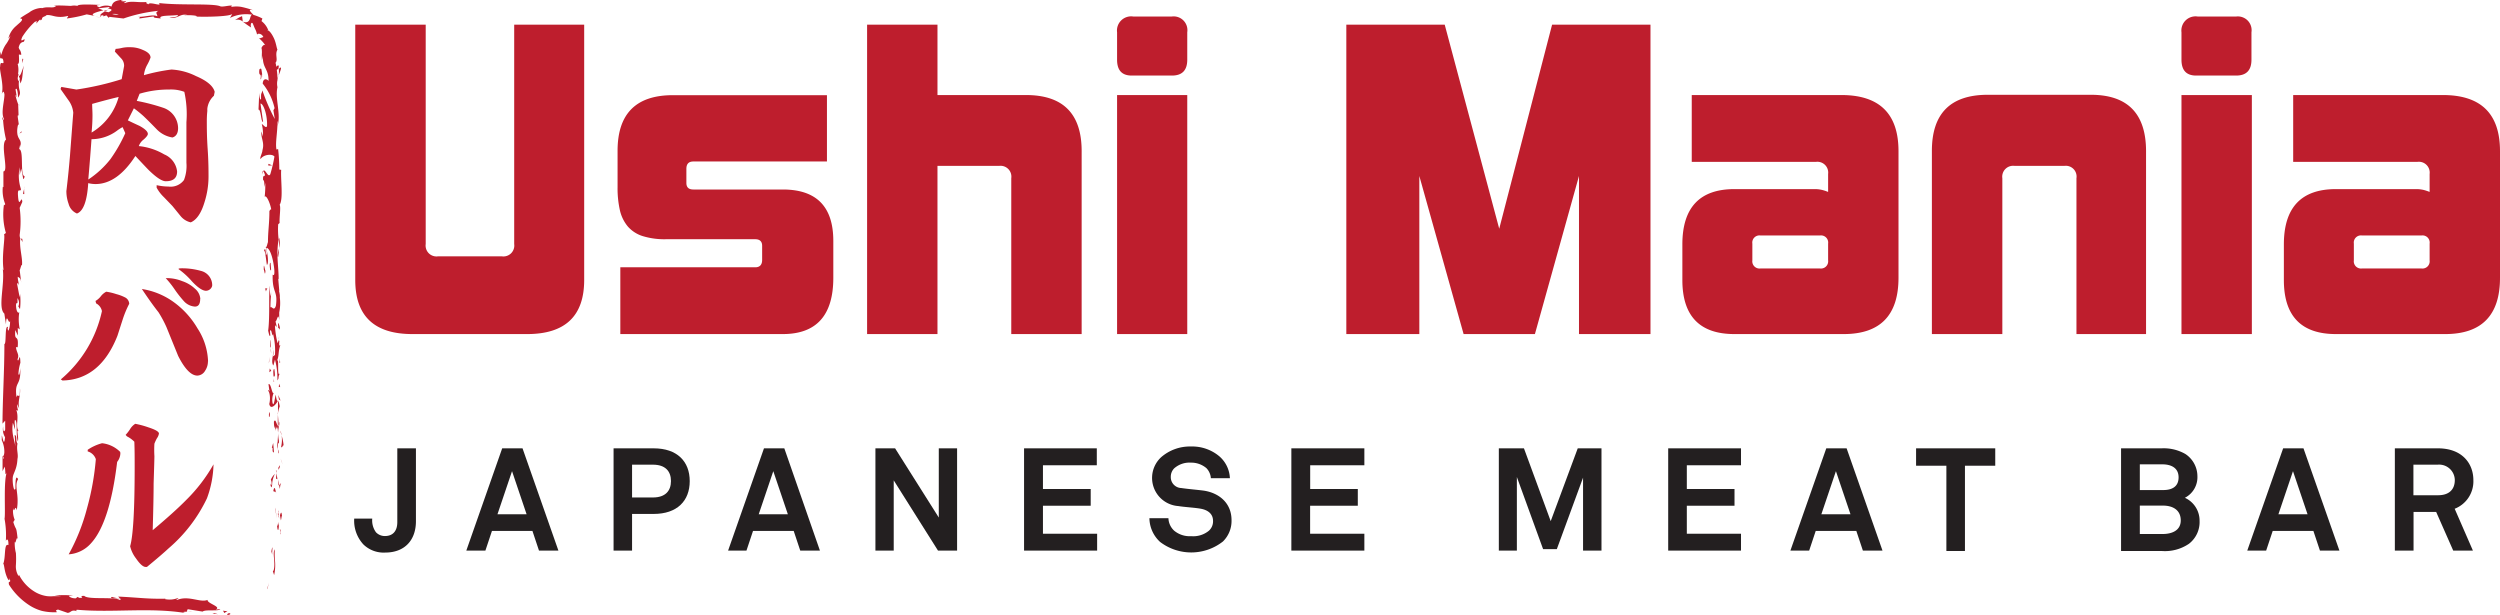 <svg xmlns="http://www.w3.org/2000/svg" viewBox="0 0 381.13 93.77">
  <defs>
    <style>
      .cls-1 {
        fill: #be1e2d;
      }

      .cls-2 {
        fill: #231f20;
      }
    </style>
  </defs>
  <g id="Layer_2" data-name="Layer 2">
    <g id="Layer_1-2" data-name="Layer 1">
      <g>
        <g>
          <path class="cls-1" d="M62.87,50.93q-8.71,0-8.71-8.24V3.76H64.9V37.2a1.66,1.66,0,0,0,1.88,1.88h9.73a1.66,1.66,0,0,0,1.88-1.88V3.76H89.06V42.69q0,8.24-8.7,8.24Z"/>
          <path class="cls-1" d="M94.57,50.93V40.75h20.56c.7,0,1.06-.38,1.06-1.13V37.47c0-.66-.36-1-1.06-1H101.55A11.26,11.26,0,0,1,98,36a5,5,0,0,1-2.27-1.45,5.91,5.91,0,0,1-1.22-2.47,15.28,15.28,0,0,1-.36-3.55V23q0-8.49,8.43-8.49h23.49V24.62H105.7c-.71,0-1.06.37-1.06,1.12v2.15c0,.67.35,1,1.06,1h13.64q7.69,0,7.7,7.82v5.64q0,8.58-7.7,8.58Z"/>
          <path class="cls-1" d="M154.17,50.93V27.17a1.65,1.65,0,0,0-1.85-1.88h-9.4V50.93H132.19V3.76h10.73V14.49h13.49q8.49,0,8.49,8.55V50.93Z"/>
          <path class="cls-1" d="M172.54,11.52c-1.5,0-2.24-.8-2.24-2.42V4.92a2.16,2.16,0,0,1,2.48-2.4h5.85A2.1,2.1,0,0,1,181,4.92V9.1c0,1.62-.78,2.42-2.34,2.42ZM170.3,50.93V14.49H181V50.93Z"/>
          <path class="cls-1" d="M240.72,50.93V26.83L234,50.93H223.13l-6.75-24.1v24.1H205.25V3.76h15l8.31,31.11,8.06-31.11h15V50.93Z"/>
          <path class="cls-1" d="M264.42,50.93q-7.94,0-7.94-8.24V37.26q0-8.43,7.94-8.43h12.22a4.93,4.93,0,0,1,1.12.12,6.91,6.91,0,0,1,.94.31V26.53a1.65,1.65,0,0,0-1.88-1.85H257.91V14.49h22.82q8.7,0,8.7,8.55V42.35q0,8.58-8.36,8.58ZM278.7,37.14a1.09,1.09,0,0,0-1.24-1.24h-9.07a1.09,1.09,0,0,0-1.24,1.24v2.55a1.1,1.1,0,0,0,1.24,1.24h9.07a1.1,1.1,0,0,0,1.24-1.24Z"/>
          <path class="cls-1" d="M316.56,50.93V27.17a1.64,1.64,0,0,0-1.85-1.88h-7.57a1.66,1.66,0,0,0-1.88,1.88V50.93H294.52V23q0-8.55,8.52-8.55h15.71q8.42,0,8.42,8.61V50.93Z"/>
          <path class="cls-1" d="M334.81,11.52c-1.49,0-2.24-.8-2.24-2.42V4.92a2.16,2.16,0,0,1,2.48-2.4h5.85a2.1,2.1,0,0,1,2.34,2.4V9.1c0,1.62-.78,2.42-2.34,2.42Zm-2.24,39.41V14.49H343.3V50.93Z"/>
          <path class="cls-1" d="M356.12,50.93q-7.94,0-7.94-8.24V37.26q0-8.43,7.94-8.43h12.22a4.93,4.93,0,0,1,1.12.12,6.91,6.91,0,0,1,.94.31V26.53a1.65,1.65,0,0,0-1.88-1.85H349.6V14.49h22.83q8.7,0,8.7,8.55V42.35q0,8.58-8.37,8.58ZM370.4,37.14a1.09,1.09,0,0,0-1.24-1.24h-9.07a1.09,1.09,0,0,0-1.24,1.24v2.55a1.1,1.1,0,0,0,1.24,1.24h9.07a1.1,1.1,0,0,0,1.24-1.24Z"/>
        </g>
        <g>
          <path class="cls-2" d="M58.72,84.24A4.42,4.42,0,0,1,55.4,83,5.32,5.32,0,0,1,54,79.06h2.75a3.07,3.07,0,0,0,.57,2.09,1.86,1.86,0,0,0,1.36.57c1.28,0,1.89-.84,1.89-2.11V68.35h2.84v11C63.45,82.33,61.71,84.24,58.72,84.24Z"/>
          <path class="cls-2" d="M82.17,83.94l-1-3H75l-1,3H71.09l5.47-15.59h3.1l5.47,15.59ZM78.06,71.83,75.84,78.4h4.44Z"/>
          <path class="cls-2" d="M99.65,78.35H96.36v5.59H93.54V68.35h6.11c3.59,0,5.5,2,5.5,5S103.24,78.35,99.65,78.35Zm-.11-7.51H96.36v5h3.18c1.89,0,2.75-1,2.75-2.5S101.43,70.84,99.54,70.84Z"/>
          <path class="cls-2" d="M122,83.94l-1-3h-6.2l-1,3H111l5.47-15.59h3.1L125,83.94Zm-4.11-12.11-2.22,6.57h4.44Z"/>
          <path class="cls-2" d="M143,83.94l-6.75-10.71V83.94h-2.79V68.35h3l6.66,10.55V68.35h2.79V83.94Z"/>
          <path class="cls-2" d="M156.12,83.94V68.35h11.09v2.58H159v3.62h7.28V77.1H159v4.27h8.26v2.57Z"/>
          <path class="cls-2" d="M186.44,82.55a7.83,7.83,0,0,1-9.58.07A5,5,0,0,1,175.23,79h2.9A2.7,2.7,0,0,0,179,80.9a3.69,3.69,0,0,0,2.61.84,3.73,3.73,0,0,0,2.7-.84,1.92,1.92,0,0,0,.62-1.49c0-1.14-.88-1.67-1.85-1.85s-2.41-.24-3.45-.41A4.3,4.3,0,0,1,177,69.72a6.66,6.66,0,0,1,4.57-1.65,6.42,6.42,0,0,1,4.35,1.52,4.66,4.66,0,0,1,1.58,3.31h-2.9a2.45,2.45,0,0,0-.68-1.53,3.57,3.57,0,0,0-2.37-.84,3.52,3.52,0,0,0-2.53.86,1.81,1.81,0,0,0-.53,1.32,1.65,1.65,0,0,0,1.59,1.69c1,.15,2.37.26,3.38.39,2.33.33,4.29,1.85,4.29,4.51A4.38,4.38,0,0,1,186.44,82.55Z"/>
          <path class="cls-2" d="M196.87,83.94V68.35H208v2.58h-8.26v3.62H207V77.1h-7.27v4.27H208v2.57Z"/>
          <path class="cls-2" d="M241.34,83.94V72.82l-4,10.9h-2.09l-4-11V83.94h-2.75V68.35h3.83l4.08,11.1,4.12-11.1h3.62V83.94Z"/>
          <path class="cls-2" d="M254.32,83.94V68.35h11.1v2.58h-8.26v3.62h7.27V77.1h-7.27v4.27h8.26v2.57Z"/>
          <path class="cls-2" d="M284,83.94l-1-3h-6.19l-1,3h-2.86l5.47-15.59h3.1l5.47,15.59Zm-4.11-12.11-2.22,6.57h4.44Z"/>
          <path class="cls-2" d="M299.56,71v13h-2.83V71h-4.62V68.35h12.07V71Z"/>
          <path class="cls-2" d="M333.71,82.9A6.5,6.5,0,0,1,329.55,84h-6.19V68.35h6.19a6.62,6.62,0,0,1,3.61.86A4.07,4.07,0,0,1,335,72.6a3.53,3.53,0,0,1-1.91,3.29,3.82,3.82,0,0,1,2.24,3.52A4.18,4.18,0,0,1,333.71,82.9Zm-4-12.11h-3.49v3.92h3.56c1.27,0,2.35-.46,2.35-1.94S330.94,70.79,329.66,70.79Zm.09,6.29h-3.58v4.33h3.49c1.32,0,2.75-.48,2.75-2.07S331.25,77.08,329.75,77.08Z"/>
          <path class="cls-2" d="M353.68,83.94l-1-3h-6.2l-1,3H342.6l5.47-15.59h3.1l5.48,15.59Zm-4.11-12.11-2.22,6.57h4.44Z"/>
          <path class="cls-2" d="M374,83.94l-2.6-5.89h-3.45v5.89h-2.85V68.35h6.57c3.71,0,5.4,2.33,5.4,4.84a4.48,4.48,0,0,1-2.85,4.37L377,83.94Zm-2.33-13.1h-3.74V75.5h3.78c1.61,0,2.53-.84,2.53-2.31A2.39,2.39,0,0,0,371.63,70.84Z"/>
        </g>
        <g>
          <path class="cls-1" d="M35,93.49c-.45,0-.29.23-.36.28C35.43,93.68,35,93.43,35,93.49Z"/>
          <path class="cls-1" d="M40.72,89.68l0,.15a7,7,0,0,0,.29-1A5.31,5.31,0,0,1,40.72,89.68Z"/>
          <path class="cls-1" d="M41.9,83.75c-.43.55.15,2-.18,3.19l-.12.16c.07.19.13.38.19.58a7,7,0,0,0,.13-2.22A9.94,9.94,0,0,1,41.9,83.75Z"/>
          <path class="cls-1" d="M42.78,80.72c-.16.19-.14-.65-.05.71l0-.13A4,4,0,0,1,42.78,80.72Z"/>
          <path class="cls-1" d="M42.77,81.3c0,.6.13-.39,0,0Z"/>
          <path class="cls-1" d="M42.68,78.54l.14.79c.09-.17.11-.87.18-.61C42.92,77.91,42.83,78.08,42.68,78.54Z"/>
          <path class="cls-1" d="M42.38,77.79l.06.41C42.48,78.13,42.49,78,42.38,77.79Z"/>
          <path class="cls-1" d="M42.57,79.07l-.13-.87c-.06.11-.19.13.05.4C42.37,78.53,42.48,78.7,42.57,79.07Z"/>
          <path class="cls-1" d="M42.51,79.56c-.09.44-.15,1-.29.22C42.28,81.28,42.56,81.06,42.51,79.56Z"/>
          <path class="cls-1" d="M41.49,83.46l-.12.59.13.51C41.44,84.3,41.61,83.42,41.49,83.46Z"/>
          <path class="cls-1" d="M42.89,73.63c-.09,0-.23.27-.34.33l.1.58C42.7,74.24,42.76,73.67,42.89,73.63Z"/>
          <path class="cls-1" d="M42.55,74l-.15-.87C42.38,73.87,42.45,74,42.55,74Z"/>
          <polygon class="cls-1" points="41.94 77.65 42.24 79.08 41.93 77.38 41.94 77.65"/>
          <polygon class="cls-1" points="42.9 70.31 43.09 70.81 42.79 69.93 42.9 70.31"/>
          <path class="cls-1" d="M42.86,68.11c.17.36.28-.5.38-.12a6.84,6.84,0,0,0-.3-1.57A4.75,4.75,0,0,1,42.86,68.11Z"/>
          <path class="cls-1" d="M42.76,65.65c0,.24.11.5.18.77A4.29,4.29,0,0,0,42.76,65.65Z"/>
          <path class="cls-1" d="M42.44,71.61a1.16,1.16,0,0,0,.25-.69l-.24.34Z"/>
          <path class="cls-1" d="M42.44,71.28v-.76Z"/>
          <path class="cls-1" d="M42.44,71.69v-.08S42.41,71.66,42.44,71.69Z"/>
          <path class="cls-1" d="M42.15,75.37c-.13-.51-.28-1.58-.48-.54C41.83,75.19,42,74.6,42.15,75.37Z"/>
          <path class="cls-1" d="M42.14,72.12l-.06.92c.07,0,.16-.18.23.07Z"/>
          <polygon class="cls-1" points="42.06 71.67 42.14 72.12 42.16 71.78 42.06 71.67"/>
          <path class="cls-1" d="M42.53,67.23a6.66,6.66,0,0,1-.13-1.33c0,.53-.07,1.08-.07,1.6C42.41,67.57,42.54,67.8,42.53,67.23Z"/>
          <path class="cls-1" d="M42.47,69.2l0-.09S42.42,69.21,42.47,69.2Z"/>
          <polygon class="cls-1" points="42.4 61.05 42.36 61.13 42.4 61.15 42.4 61.05"/>
          <path class="cls-1" d="M42.28,67.59a2,2,0,0,0,.09.86c0-.3,0-.61,0-1C42.3,67.47,42.27,67.46,42.28,67.59Z"/>
          <path class="cls-1" d="M42.65,64.3a5.81,5.81,0,0,0-.14.68C42.59,64.78,42.71,64.37,42.65,64.3Z"/>
          <path class="cls-1" d="M42.52,69v0C42.58,68.9,42.56,68.92,42.52,69Z"/>
          <path class="cls-1" d="M42.52,69a4.34,4.34,0,0,0-.15-.53c0,.24.05.46.08.66A.4.4,0,0,1,42.52,69Z"/>
          <path class="cls-1" d="M40.86,59.58c.22.07.43,1.11.19,2,.16.89.9.31,1.31-.46-.1,0-.19,0-.32-.94-.12.32-.29,2-.49,1.25a2.62,2.62,0,0,1,.2-1.58c-.28.5-.41-1.54-.82-1.27l.15,1.06C41,59.67,40.91,59.28,40.86,59.58Z"/>
          <path class="cls-1" d="M42.34,62.87l0,.37a5.71,5.71,0,0,1,.31-1.3c-.11-.62-.19-.75-.27-.8l0,1.85Z"/>
          <path class="cls-1" d="M42.37,64.93c-.25-.29-.35-1.2-.61-.64,0,1.1.2.77.3,1.43-.06-1.78.14.51.28-.78,0,.35,0,.67.06,1,0-.32.07-.63.11-.92v0h0c0,.08,0,.1,0,0v0s-.06-.05-.09-.08c.05-.52.06-.08.09.08l0,0h0l-.14-1.78A15.94,15.94,0,0,0,42.37,64.93Z"/>
          <path class="cls-1" d="M41.15,73.87c0-.05,0-.05.05-.05S41.15,73.66,41.15,73.87Z"/>
          <path class="cls-1" d="M41.29,73.14a1.29,1.29,0,0,1,.11.66c-.07.37-.12,0-.2,0,.07.25.18.89.29.09l0-.13a4,4,0,0,1,.42-1.51A2.4,2.4,0,0,0,41.29,73.14Z"/>
          <path class="cls-1" d="M41.77,69l-.12-1.48-.21.76.12,0C41.51,69.06,41.67,68.88,41.77,69Z"/>
          <polygon class="cls-1" points="42.52 60.88 42.78 61.08 42.42 60.22 42.52 60.88"/>
          <polygon class="cls-1" points="42.49 58.95 42.72 59.02 42.58 58.51 42.49 58.95"/>
          <path class="cls-1" d="M2.92,19.15l.07.44A3.7,3.7,0,0,0,2.92,19.15Z"/>
          <path class="cls-1" d="M2.94,16l-.11-.08C2.89,16.06,2.93,16.12,2.94,16Z"/>
          <path class="cls-1" d="M42.47,11.57c.21-.63.53-1.34.28-1.27l-.25.2A3.65,3.65,0,0,1,42.47,11.57Z"/>
          <path class="cls-1" d="M15.83,1.66l.18.08.43-.24Z"/>
          <path class="cls-1" d="M15.38,2.68l-.84-.16A6.68,6.68,0,0,0,15.38,2.68Z"/>
          <path class="cls-1" d="M3.18,36.4l.25.51C3.43,36.11,3.3,36.46,3.18,36.4Z"/>
          <path class="cls-1" d="M42.4,39.19a8.73,8.73,0,0,0,.15-1.37C42.41,38.49,42.2,39,42.4,39.19Z"/>
          <path class="cls-1" d="M.32,17.91c0,.26.1.38.15.37C.43,18,.38,17.85.32,17.91Z"/>
          <path class="cls-1" d="M42.55,36.24l-.06.29a8.73,8.73,0,0,1,.06,1.29A3,3,0,0,0,42.55,36.24Z"/>
          <path class="cls-1" d="M11.14,90.74l.14,0S11.24,90.73,11.14,90.74Z"/>
          <path class="cls-1" d="M29.37,93.21c-.18,0-.48,0-.75,0A4.07,4.07,0,0,0,29.37,93.21Z"/>
          <path class="cls-1" d="M42.6,51.19c0,.41,0,.06,0,0Z"/>
          <path class="cls-1" d="M41.63,53.18c0-.09-.06-.16-.12-.17A.3.3,0,0,1,41.63,53.18Z"/>
          <path class="cls-1" d="M41,32.17v0C41,32.25,41,32.23,41,32.17Z"/>
          <path class="cls-1" d="M42.49,51.8c0-.15,0-.33.07-.52C42.54,51.37,42.52,51.52,42.49,51.8Z"/>
          <path class="cls-1" d="M42.6,51.72l0,.36C42.62,52.13,42.65,52.08,42.6,51.72Z"/>
          <path class="cls-1" d="M42.59,50.62q0,.35,0,.66c0-.08,0-.11,0-.09Z"/>
          <path class="cls-1" d="M2.32,65.43l0,.09C2.4,65.93,2.39,65.75,2.32,65.43Z"/>
          <polygon class="cls-1" points="37.01 3.31 37.05 3.31 37.01 3.28 37.01 3.31"/>
          <path class="cls-1" d="M35.83,3.07A1.16,1.16,0,0,1,37,3.28a8,8,0,0,0-.1-.82A5.39,5.39,0,0,0,35.83,3.07Z"/>
          <path class="cls-1" d="M3,26.71l.22-1c.36,1.24.24,2.15.55,1.18-.77-.15-.08-4-.85-4.16L3.08,22c0,.2,0,.23,0,.42.36-1.32-.56-1-.45-2.69.06-.59.17-1,.26-.6l-.19-1.32c0-.39.15-.3.14.09l-.07-2h0a11.6,11.6,0,0,1-.39-1.26c.11-.51.08.26.18.13l-.19-1.12c.2-.45.39.47.37,1.25.76-1.05-.2-.93.25-3.18l.1,1c.43-.68.27-1.5.55-2.7-.15.29-.69,2.39-.88,1.18a3.38,3.38,0,0,0-.07-1.45c.28,0,.21-.64.19-1.44l.36.05a1.56,1.56,0,0,0-.18-.7,1,1,0,0,1-.21-.42c.16-.76.52-.81.79-.88.23-.5.07-.37-.13-.27s-.4.2-.11-.47a11.58,11.58,0,0,1,1.92-2.3c.71-.22,0,.24.27.22a3.73,3.73,0,0,1,.46-.52c.15-.05.13,0,.13.1.48-.29-.09-.38.77-.68.1-.23.58-.16,1.21,0a4.12,4.12,0,0,0,2.12,0c.32.11-.16.23-.06.37a19.3,19.3,0,0,0,3-.62l1.25.24c-.92-.27.26-.59,1.29-.86-.33-.13-.61-.24-.8-.3l1.65-.19c.2.06,0,.18-.24.33l.3-.08c.59.13.29.34-.13.54L16,1.74c-.4.22-.78.46-.7.67a2.37,2.37,0,0,1,.54-.1c-.11.06-.17.12-.12.15s.22,0,.49-.13l.38.4.09-.16,2.15.25a23.44,23.44,0,0,1,5.32-1.17c-.61.3-.13.49-.17.84-.66-.37-1.89.15-3.15.08.66,0,.51.2.34.26l2.26-.33c-.05.28.48.21,1.07.33-.44-.57,1.68-.38,2.6-.55.06.19-.16.38-1.28.34,1.24.42,1.6-.67,2.81-.31-.27,0-.42,0-.53.08.64-.17,2.2,0,1.84.13h-.28c1.8.09,5.58,0,5.75-.42a3.14,3.14,0,0,1-.37.64,5.59,5.59,0,0,1,3.39-.5c-.24.09-.25.5-.4.79s-.4.48-1,.28a15.13,15.13,0,0,0,1.27.89c-.13-.2-.09-.89.21-.67.23.51.27.68.37.86a3.21,3.21,0,0,1,.33,1c-.13-.36.68-.37.94.26-.13,0-.56.3-.72.14A5.06,5.06,0,0,1,40.51,7c-.17-.38-.54,0-.67.37.06-.09.08.22.09.6a12.18,12.18,0,0,0,0,1.22l.15-.73c-.1,2,.89,1.94.86,3.89-.13-.24-.81-.59-.89.4a9.16,9.16,0,0,1,1.81,3.74l-.18.33.21,1.32A29.53,29.53,0,0,1,40,13.78c-.15.73-.22.2-.2,1.3-.18.39-.27-.6-.28-.92l-.11,2.56c.38-.11.38,2,.7,1.86l-.4-2.78c.38-.11,1.08,1.61,1,3.42-.15.47-.67-.34-.8-.3a5.63,5.63,0,0,1,.16,1.89l-.2-.77c-.15,1,.5,1.65.14,2.86,0,.42-.49,1.25-.27,1.33.44-.69,1.78-.82,2.1-.36a23.35,23.35,0,0,1-.63,2.68c-.34.69-.81-1-1.1-.45.11,0,.23.4.28.56-.09.44-.33-.18-.28.78.39.16,0,1.94.33.45A15.38,15.38,0,0,1,40.35,30c.25-.35.85,1,1,1.93-.1-.06-.23.15-.28.26,0,1.92-.21,2.94-.22,4.73-.09.17-.2,1-.37.67a3.07,3.07,0,0,1,.21,1c-.33,1.07,0-1.23-.45-.42.22.07.31,1.43.45,2.22.34-.24.06-1.82-.08-2.61.48,0,1,1.37,1.2,3.24.12,1.49-.31.65-.24.9-.08,2.8.83,2.38.49,4.7-.31.92-.61,0-.83.25a20.53,20.53,0,0,1,.18-2.68l-.14,1a4.71,4.71,0,0,1-.09-1.64c-.27.77,0,4.72-.3,6.87.1.39.2,1,.33.73l-.05-.68c.25-.62.34,1.29.46.42a10.23,10.23,0,0,1,.3,3.23l-.35.24a2,2,0,0,0,.11-1.2c.15.53-.47,2,0,2.56l.24-.9A11.24,11.24,0,0,1,42.29,58c.34-.52,0-.26.36-1.07-.49.7,0-2.92-.5-1.79.46-.83.2-1.44.59-2.53-.11,0-.22.39-.16-.57a2.09,2.09,0,0,1-.1-.21v0s0,0,0,0a1.4,1.4,0,0,1-.17.48,15.82,15.82,0,0,1-.39-2.51c.05-.57.13.24.25-.07L42,49c.25-.08.42-1.51.57-.17V47.63a7.11,7.11,0,0,0,.09-2.28c.06-.57-.28-1.44-.08-.94l-.16-1.89.06,0c0-1.86-.41-3.84,0-6a12.51,12.51,0,0,1-.07-2.33l.22-.2c-.07-.81.22-2.42,0-2.77.59-.87.13-3.91.24-5.32l-.29-.06a28,28,0,0,0-.18-3.12l-.25.08c-.21-1,.18-2.69.15-4.34.1.11.07.53,0,.83.58-2-.41-4.16,0-6a2.42,2.42,0,0,1,0-1.08.41.41,0,0,0,0,.11v-.19l.14-.62a5.19,5.19,0,0,0-.14.52,10.86,10.86,0,0,0-.1-1.37l.27-.22v-.12c.1-.5-.13-.4-.34-.13A3.41,3.41,0,0,0,42,9.57c.43-.44-.13-1.28.3-2-.12-.2-.21-1-.5-1.65s-.71-1.28-1-1.29c0,0,0-.21.13.06a3.15,3.15,0,0,0-1.06-1.47L40,2.82a7.45,7.45,0,0,0-1.36-.55c-.57-.6-.88-.91,0-.69a13.67,13.67,0,0,0-1.8-.52,4.34,4.34,0,0,0-1.59,0l.1-.22c-.67,0-1.49.28-1.84.09C32.25.49,27.38.85,24.22.46c.61.65-1.47-.3-1.6.21C22.44.52,22,.43,22.51.29,20.9.45,20.09.05,19,.48c-.18-.16.35-.23.18-.32a1.29,1.29,0,0,1-.68,0c-.16-.09.24-.13.49-.2C17.31,0,17.15.51,17,1a2.26,2.26,0,0,0-1.86.11c-.29-.15-.78-.3.25-.36-.58,0-3.52-.21-3.58.15a2.38,2.38,0,0,0-1,0C9.59.85,9.47.82,8.2.85l.35.06c-.47.45-1.1,0-2.19.35l0-.05a3.45,3.45,0,0,0-1.75.57c-.21.19-.47.26-1.55,1l.28.11c.11.29-.35.57-.87,1.06A3.61,3.61,0,0,0,1.27,5.88l.32-.45A4.69,4.69,0,0,1,.86,6.82,4.59,4.59,0,0,0,.22,8.35c0,.14-.08-.23-.11-.51-.36,2,.35.26.43,1.72-.19.26-.48-.35-.52.62-.15.49.62,2.81.25,4.13.15-.29.3-.58.41.09,0,1-.56,2.77-.09,3.7,0,.13-.08.17-.12.18a17.93,17.93,0,0,0,.45,3c-.93.72.46,4.86-.4,4.85l0,2.41-.09-.07a5.62,5.62,0,0,0,.36,2.63c-.06.35-.14.09-.18.06a10.14,10.14,0,0,0,.29,4.36l-.28.2C.82,36.25.22,39,.55,41.2c0,0-.09-.07-.13-.25.33,2.49-.78,5.95.24,6.86l.25,1.63c.08-2.11.45.32.62-.55.06.83-.31,2.15-.36,1.13l.05-.16C.69,49.48,1,52.49.67,52.44c0,4.17-.27,8.23-.29,12.14l.41-.45,0,1.36c-.1.36-.33.48-.31-.49a2.33,2.33,0,0,0,.29,1.65c-.17,1.91-.49-.74-.5-.16l0,.8,0-.18A4.2,4.2,0,0,1,.66,69c-.08.74-.25.38-.27.67,0,0,0,.09,0,.44l0,1.72.33-.69c.16.76,0,1.62.35.82-.57,1.17-.2,6.41-.38,7.12a13.85,13.85,0,0,1,.2,3.42c.07-.32.44-.51.39.61-.74-.39-.34,2-.85,3,.17-.49.18.45.42,1.28s.63,1.49.6.74c.33,1-.26.17-.08,1a10.22,10.22,0,0,0,2.89,3,6.93,6.93,0,0,0,2.12,1,8.08,8.08,0,0,0,2.29.2c.05-.1-.42-.25.18-.4l1.45.5c.55,0,.5-.58,1.5-.23-.14-.09-.35-.21,0-.24,5.41.48,11-.4,16.54.51-.75-.19-.25-.21.32-.22-.37,0,0-.25-.07-.38l2.3.37c.42-.37,2.46,0,2.7-.38l-.72.07c1-.43-1.36-.94-1.22-1.48-1.08.48-2.85-.71-4.63,0-.39-.11.33-.17.12-.29a3.42,3.42,0,0,1-2,.17l.11-.06c-2.83.06-4-.17-7.23-.32l.24.27A4.79,4.79,0,0,1,17.07,91c-.78.41,1.92,0,1.21.47-.91-.54-4.83,0-5.44-.63-1.05,0,.31.31-.74.31L11.82,91l-.27.22c-.69,0-1-.25-1.06-.39a4.87,4.87,0,0,0,.65-.05,20.08,20.08,0,0,0-2.83,0l1,.11-1.1,0a6,6,0,0,1-1,0,5,5,0,0,1-1.79-.6,6.42,6.42,0,0,1-2.53-2.67l-.06.21a2.79,2.79,0,0,1-.41-1.61,14.48,14.48,0,0,0,0-2l0,.08a6,6,0,0,1-.17-1.72c.14.59.28-1.1.45-.33-.25-2.3-.2-1.14-.67-2.66l.21-.35A3.68,3.68,0,0,1,2,77.46c.18,1,.31-.74.55.33.46-2.44-.46-3.62.21-4.74-.58-1.12-.32,2.11-.45,1.48-.19.53-.43-.92-.37-1.69s.74-1.32.73-3.28c0,.19,0,.21,0,.4.15-.73-.2-1.44,0-2.33-.35-.51,0-1.17-.43-1.32l.1,1.8c-.11-1-.64-2-.38-3.65a3.9,3.9,0,0,1,.27,1c.13-.49-.08-.94.05-1.45.45.14.1,2.18.44,3.27.19-.52-.32-2.06.16-1.51-.62-.79.08-1.93-.39-3.26l.27.09a4.67,4.67,0,0,1-.17-1l.35.69c-.3-1.07.26-2.07.1-3.1,0,2.16-.32.49-.52,1.4-.36-2.66.7-1.53.57-4.51,0,.4-.16,1.52-.28.88a7.5,7.5,0,0,1,.3-1.66c-.06-2-.28.3-.44-.54.32-.67-.14-1-.24-1.83h.27c.18-2.25-.57-.59-.36-2.62l.38.86L2.71,50l.31.22a7.29,7.29,0,0,1-.08-2.63c-.19.26-.49-.15-.5-1.14.16-.68.26.38.22-1a1.29,1.29,0,0,1,.13,1.28c.09.06.17.31.26.38a9.87,9.87,0,0,0,0-2.35,2.71,2.71,0,0,1-.06.55l-.38-2c.1-.32.18-.06.26.19,0-.41-.15-.7-.17-1.31.22.16.45.12.55,1l-.25-2c.1-.13.27-1,.35-.75.13-1.08-.43-2.65-.26-4.08A1.65,1.65,0,0,1,3,35.82a15.88,15.88,0,0,0,0-4.14l.4-.9c-.09-1.25-.5,1.22-.65-.86-.12-1.47.34-.55.45-1.07A6.53,6.53,0,0,1,3,25.49C3,25.94,3,26.29,3,26.71ZM2.82,11.29c.05.3.23.89.07,1.11C2.58,12.06,2.73,11.8,2.82,11.29ZM18.1,2.19a1.72,1.72,0,0,1-1-.06A3.61,3.61,0,0,1,18.1,2.19ZM42.38,46.7v0C42.47,46,42.43,46.24,42.38,46.7Zm-.12,1.39c0,.14.08.13.11.07a1.91,1.91,0,0,1,0-.76C42.25,47.5,42.2,47.67,42.26,48.09ZM.49,69.8l.07-.27C.64,70.14.57,70,.49,69.8Z"/>
          <path class="cls-1" d="M15.44,2.56a.29.29,0,0,1-.13-.15C15.19,2.46,15.19,2.51,15.44,2.56Z"/>
          <path class="cls-1" d="M3.14,36.3v.05l.05,0Z"/>
          <path class="cls-1" d="M40,26.65a1.8,1.8,0,0,1,.14-.55C40,26.08,40,26.21,40,26.65Z"/>
          <path class="cls-1" d="M42.72,55.42l-.07-.88a2.16,2.16,0,0,1-.09.79C42.63,55.31,42.72,55.15,42.72,55.42Z"/>
          <path class="cls-1" d="M41,63.12c0,.13,0,.27,0,.4l.12,0C41.19,62.93,41.09,62.55,41,63.12Z"/>
          <path class="cls-1" d="M41.82,56.24c-.23.07-.15.63-.11,1.25v-.11C42,57.56,41.92,56.9,41.82,56.24Z"/>
          <path class="cls-1" d="M41.72,57.64a5.42,5.42,0,0,1,0,.57C41.85,58.28,41.75,58,41.72,57.64Z"/>
          <path class="cls-1" d="M42.41,49.84c-.06.3.3.19.2.35C42.9,50.52,42.26,48.23,42.41,49.84Z"/>
          <polygon class="cls-1" points="41.06 56.75 41.35 56.52 41.12 56.18 41.06 56.75"/>
          <path class="cls-1" d="M41.27,51.84l-.08,1c.05,0,.08.12.1.27C41.3,52.49,41.36,51.82,41.27,51.84Z"/>
          <path class="cls-1" d="M41.29,53.1a3.08,3.08,0,0,0,.05.8C41.33,53.73,41.32,53.36,41.29,53.1Z"/>
          <polygon class="cls-1" points="40.98 55.39 41.04 55.1 41.06 54.4 40.98 55.39"/>
          <path class="cls-1" d="M41.33,41.17l-.08-1.08c-.1-.11-.16.19-.12.59S41.23,41.34,41.33,41.17Z"/>
          <path class="cls-1" d="M40.55,44.45a1.07,1.07,0,0,1,.22-.48l-.35,0Z"/>
          <path class="cls-1" d="M40.47,41.29c-.1-.11-.28-1.57-.26-.2C40.31,41.2,40.39,42.29,40.47,41.29Z"/>
          <polygon class="cls-1" points="40.91 24.97 40.92 25.25 41.49 25.21 40.91 24.97"/>
          <path class="cls-1" d="M39.54,10.59c-.14,1.28.35.3.18,1.46.14.3.14-1,.26-.64C39.84,10.64,39.92,10.23,39.54,10.59Z"/>
          <path class="cls-1" d="M40,11.41a3.24,3.24,0,0,0,.09.4A3.28,3.28,0,0,0,40,11.41Z"/>
          <polygon class="cls-1" points="32.39 93.52 33.21 93.64 32.68 93.45 32.39 93.52"/>
          <path class="cls-1" d="M34,93.09l.2.37.49-.33A1.59,1.59,0,0,1,34,93.09Z"/>
          <path class="cls-1" d="M3.55,9l-.08-.07c-.1.13-.11.32-.12.71Z"/>
          <polygon class="cls-1" points="3.28 20.19 3.29 20 2.96 20.36 3.28 20.19"/>
          <path class="cls-1" d="M3.7,29.58c0-.38-.06-.83,0-1.22C3.72,29.2,3.29,29.69,3.7,29.58Z"/>
        </g>
        <g>
          <path class="cls-1" d="M32.73,14l-.12.6a3.16,3.16,0,0,0-1,1.93,2.4,2.4,0,0,0,0,.37,14.69,14.69,0,0,0-.08,1.62c0,.94,0,2.34.13,4.22s.13,3.29.13,4.23a12.89,12.89,0,0,1-.61,3.85c-.5,1.67-1.2,2.7-2.1,3.08a2.78,2.78,0,0,1-1.58-1l-1.21-1.49L25,30.07a5.88,5.88,0,0,1-1.12-1.46l0-.38a8.61,8.61,0,0,0,1.81.21,2.52,2.52,0,0,0,2.36-1,6,6,0,0,0,.37-2.62q0-1,0-3.09t0-3.09A15.85,15.85,0,0,0,28.1,14a5.79,5.79,0,0,0-2.3-.35,15.48,15.48,0,0,0-4.52.64l-.43,1.09a30.35,30.35,0,0,1,4.06,1.06,3.31,3.31,0,0,1,2.24,3.08c0,.79-.29,1.27-.86,1.44a4.28,4.28,0,0,1-2.39-1.24c-.65-.67-1.3-1.33-2-2a17.7,17.7,0,0,0-1.49-1.21l-.92,1.84c.59.29,1.19.57,1.78.84.84.46,1.27.87,1.27,1.23,0,.19-.22.48-.64.85a2.18,2.18,0,0,0-.74,1,9.56,9.56,0,0,1,3.88,1.27A3.2,3.2,0,0,1,27,26.14c0,1-.58,1.49-1.73,1.49-.55,0-1.38-.53-2.47-1.58-.14-.12-.85-.87-2.16-2.27q-2.76,4.27-6.07,4.28a4.71,4.71,0,0,1-1.12-.14c-.17,2.74-.75,4.28-1.72,4.63a2.2,2.2,0,0,1-1.27-1.47,5.72,5.72,0,0,1-.34-2c0,.11.06-.45.2-1.7.11-1,.23-2.23.34-3.54L11,19.38c.11-1.44.17-2.17.17-2.19a3.79,3.79,0,0,0-.75-1.93L9.23,13.57l.12-.32,2.3.4a43.18,43.18,0,0,0,6.9-1.58l.37-2a1.6,1.6,0,0,0-.49-1.21l-.92-1,.12-.41a4.45,4.45,0,0,0,.89-.13,5.08,5.08,0,0,1,.89-.12l.3,0,.28,0a4.57,4.57,0,0,1,1.78.41c.79.32,1.18.71,1.18,1.17a6.94,6.94,0,0,1-.49,1.07,4.22,4.22,0,0,0-.52,1.61,28.35,28.35,0,0,1,4.2-.86,9.49,9.49,0,0,1,3.74,1C31.55,12.31,32.5,13.11,32.73,14ZM19.1,20.3l-.41-.92a7.12,7.12,0,0,0-.74.46,6.53,6.53,0,0,1-4,1.38c-.17,2.39-.34,4.45-.49,6.15a14.35,14.35,0,0,0,3.37-3.1A23,23,0,0,0,19.1,20.3Zm-1-5.52c-.92.21-2.27.56-4.05,1.06,0,.56.05,1.12.05,1.7,0,.88-.05,1.77-.14,2.67A9.09,9.09,0,0,0,18.09,14.78Z"/>
          <path class="cls-1" d="M19.7,46.31a15.64,15.64,0,0,0-1,2.41c-.46,1.42-.72,2.25-.8,2.48-1.75,4.44-4.54,6.72-8.37,6.81l-.26-.17a18.78,18.78,0,0,0,6.27-10.41,1.71,1.71,0,0,0-.89-1.18l-.09-.37a2.86,2.86,0,0,0,.81-.71,2.48,2.48,0,0,1,.83-.7,9.12,9.12,0,0,1,1.54.37,6.38,6.38,0,0,1,1.42.55A1.16,1.16,0,0,1,19.7,46.31Zm12,8.8a2.53,2.53,0,0,1-.43,1.41,1.42,1.42,0,0,1-1.18.74c-.94,0-1.92-1-2.93-3L25.39,49.9a17.24,17.24,0,0,0-1.23-2.3c-.79-1-1.63-2.19-2.53-3.54a11.16,11.16,0,0,1,4.86,2,13.07,13.07,0,0,1,3.62,4A9.81,9.81,0,0,1,31.72,55.11Zm-1.18-9.55c0,.79-.27,1.18-.8,1.18a2.49,2.49,0,0,1-1.67-.81,17.47,17.47,0,0,1-1.41-1.79,13.93,13.93,0,0,0-1.38-1.74h.29a6.34,6.34,0,0,1,2.23.46A5.25,5.25,0,0,1,29.71,44,2.25,2.25,0,0,1,30.54,45.56Zm1.81-2v.08a1,1,0,0,1-.92.69c-.53,0-1.25-.48-2.15-1.44A11.64,11.64,0,0,0,27.18,41l.2-.09a10.47,10.47,0,0,1,3.22.38A2.25,2.25,0,0,1,32.35,43.58Z"/>
          <path class="cls-1" d="M18.35,69.12a2.18,2.18,0,0,1-.49,1.3q-1.12,9.31-4,12.42a5,5,0,0,1-3.39,1.67,30.13,30.13,0,0,0,2.79-7A40,40,0,0,0,14.61,70a1.84,1.84,0,0,0-1.24-1.18v-.25a7.12,7.12,0,0,1,2.19-1,4.63,4.63,0,0,1,2.76,1.32A1.38,1.38,0,0,1,18.35,69.12Zm14.2,1.67a15.84,15.84,0,0,1-1,5.18,23.08,23.08,0,0,1-5.84,7.62q-1.07,1-3.31,2.84l-.2,0c-.38,0-.87-.43-1.46-1.29a4.85,4.85,0,0,1-.9-1.87q.69-2.35.69-12.11c0-1.3,0-2.58-.05-3.82a4.26,4.26,0,0,0-1.12-.81l-.21-.23a6,6,0,0,0,.67-.86,2.45,2.45,0,0,1,.8-.83,13.52,13.52,0,0,1,2,.54c1.08.35,1.61.66,1.61.95a1.71,1.71,0,0,1-.31.72,6.72,6.72,0,0,0-.38.82,15.35,15.35,0,0,0,0,1.91q0,.47-.12,4.17,0,2.35-.14,7.11,3.39-2.85,5.11-4.61A24.49,24.49,0,0,0,32.55,70.79Z"/>
        </g>
      </g>
    </g>
  </g>
</svg>

